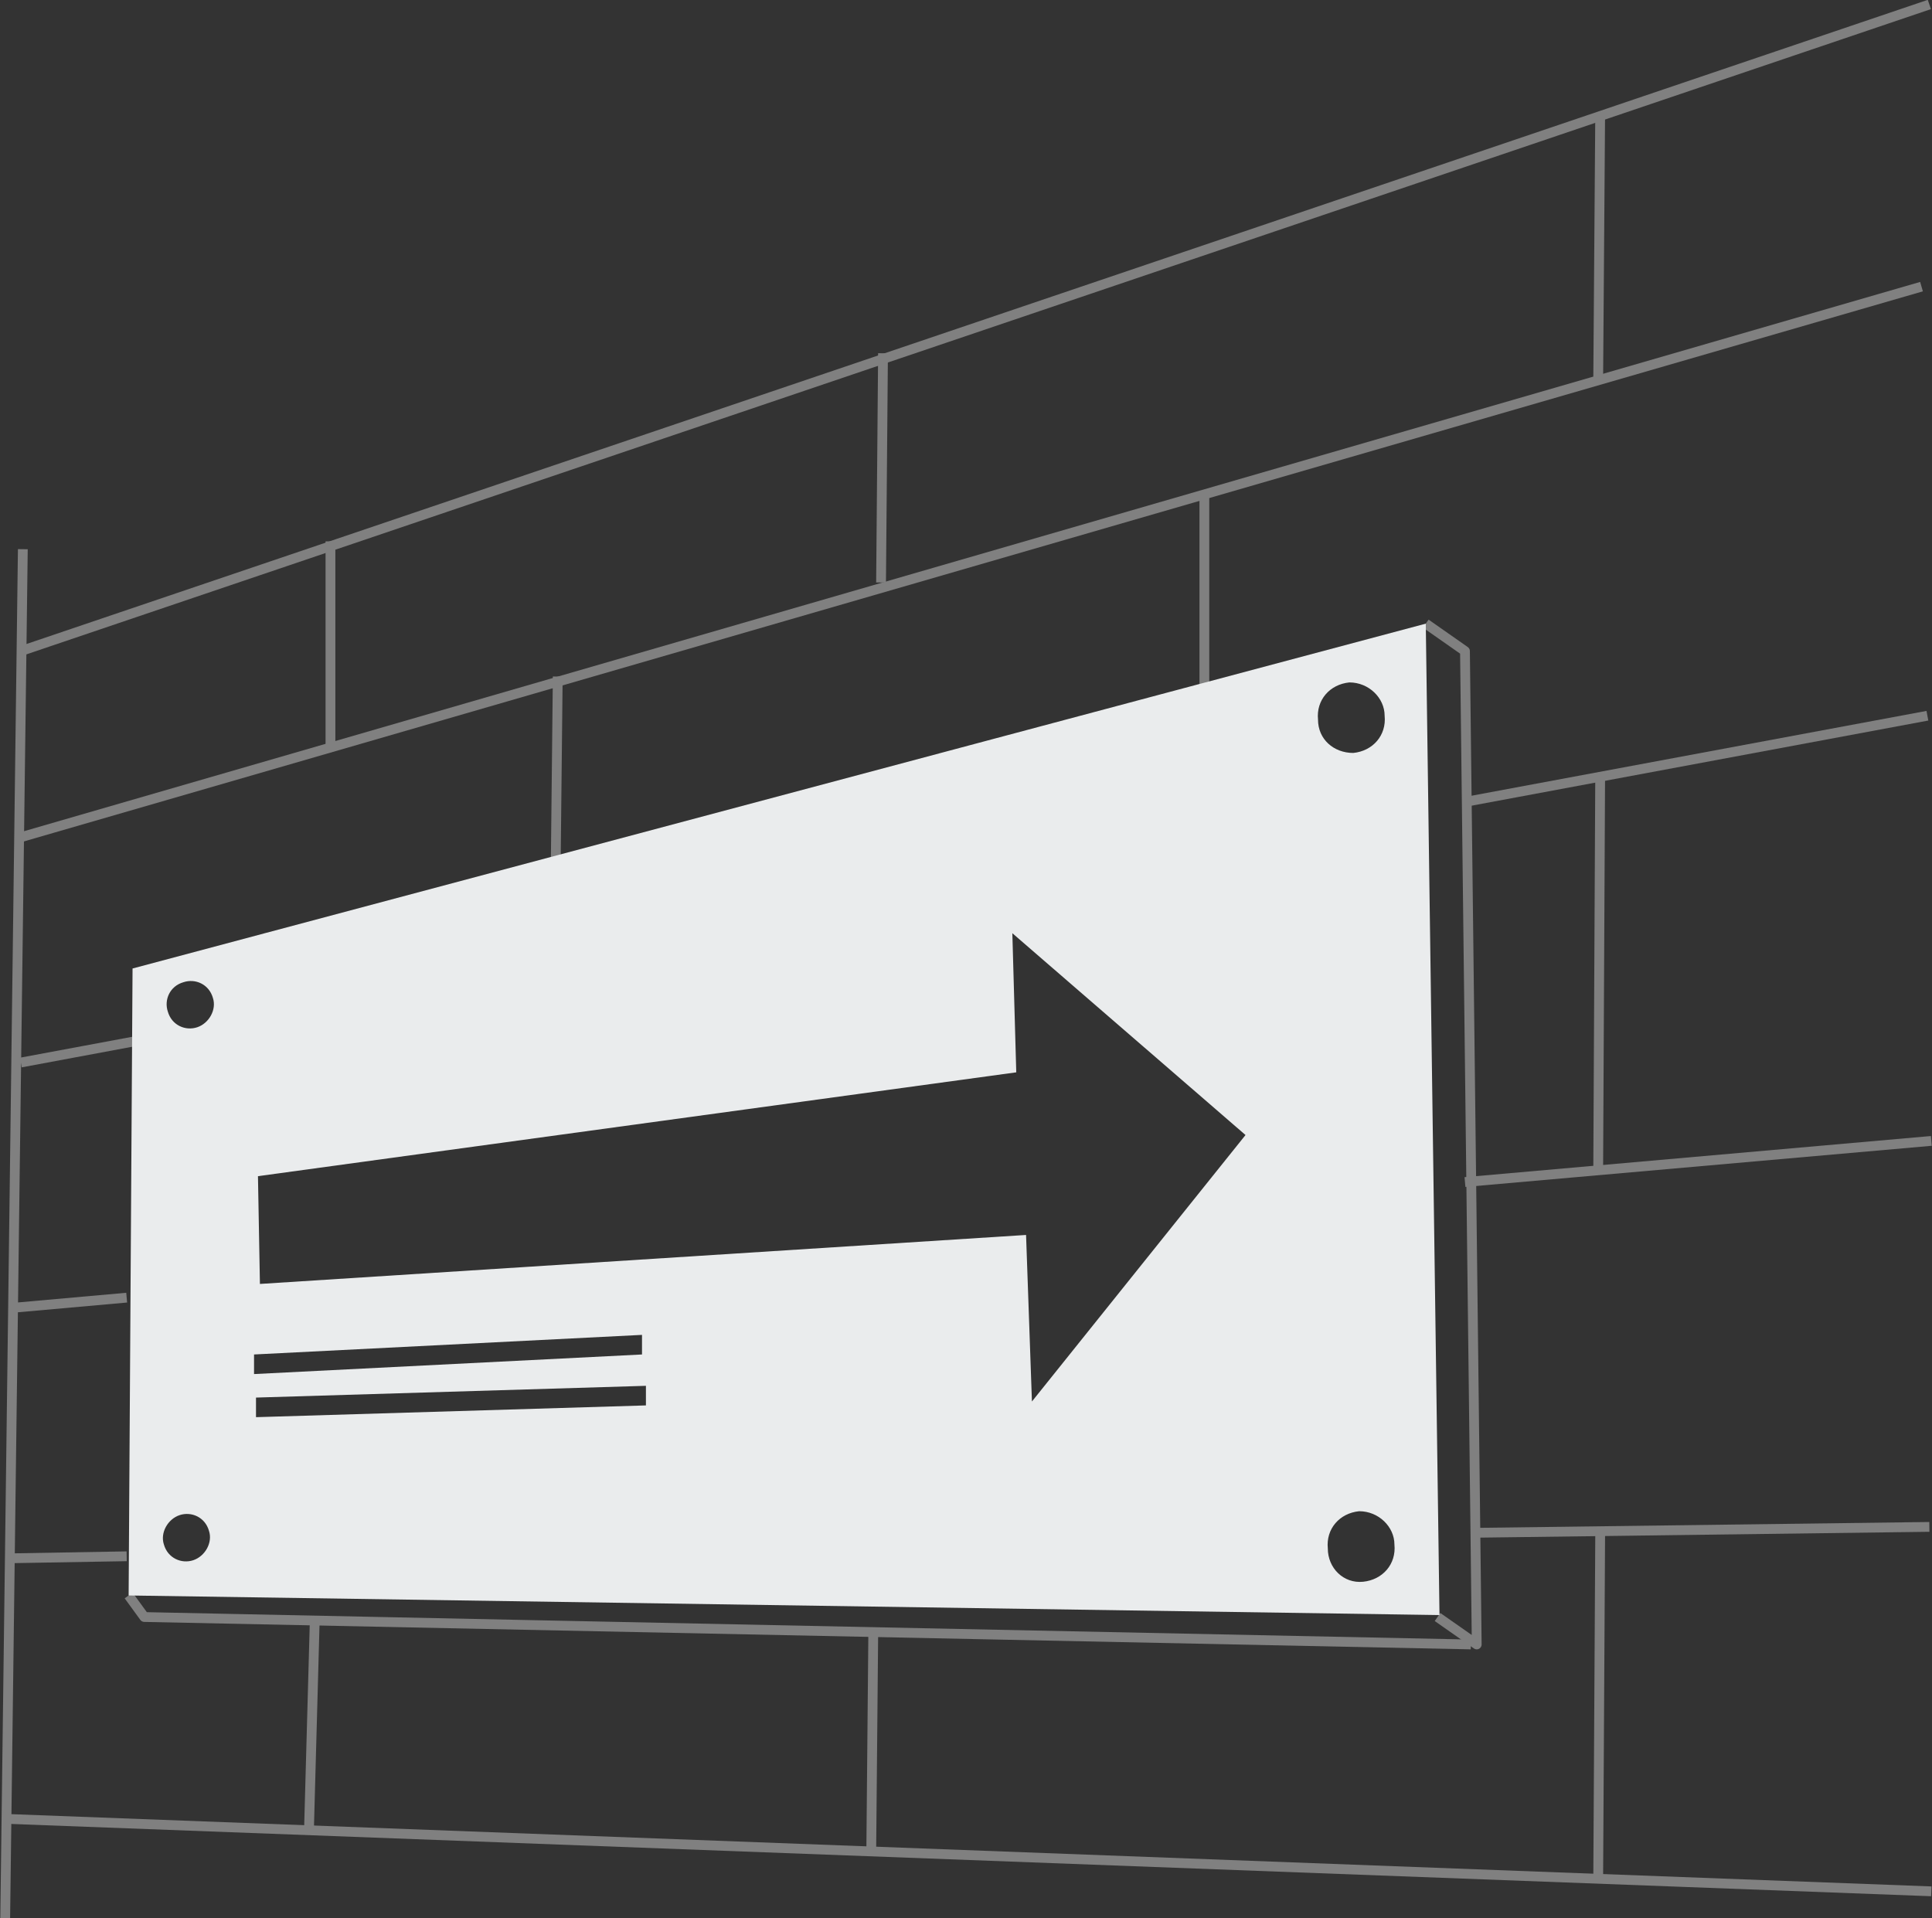 <?xml version="1.0" encoding="utf-8"?>
<!-- Generator: Adobe Illustrator 23.1.1, SVG Export Plug-In . SVG Version: 6.00 Build 0)  -->
<svg version="1.1" id="Layer_1" xmlns="http://www.w3.org/2000/svg" xmlns:xlink="http://www.w3.org/1999/xlink" x="0px" y="0px"
	 viewBox="0 0 98.6 97.9" style="enable-background:new 0 0 98.6 97.9;" xml:space="preserve">
<rect x="0" y="0" width="98.6" height="97.9" fill="#333333" stroke="none"/>
<style type="text/css">
	.st0{fill:none;stroke:#808080;stroke-width:0.5;stroke-miterlimit:10;}
	.st1{fill:none;stroke:#EAECED;stroke-miterlimit:10;}
	.st2{fill:none;stroke:#EAECED;stroke-linejoin:round;}
	.st3{fill:none;stroke:#808080;stroke-miterlimit:10;}
	.st4{fill:#EAECED;}
	.st5{fill:#171717;}
	.st6{fill:none;stroke:#808080;stroke-width:0.5;stroke-linejoin:round;}
	.st7{clip-path:url(#SVGID_2_);}
	.st8{fill:#EAECED;stroke:#EAECED;stroke-linejoin:round;}
	.st9{fill:#FFFFFF;stroke:#EAECED;stroke-linejoin:round;}
	.st10{opacity:0.34;fill:none;stroke:#808080;stroke-width:0.5;stroke-linejoin:round;enable-background:new    ;}
	.st11{fill:#F6F7F7;}
</style>
<g id="Group_132" transform="translate(-260.935 197.029)">
	<path id="Path_928" class="st6" d="M336-113.1l-67.7-1.4l-0.8-1.1"/>
	<line id="Line_289" class="st6" x1="322.4" y1="-171.8" x2="322.4" y2="-162"/>
	<line id="Line_290" class="st6" x1="335.7" y1="-156.1" x2="359.3" y2="-160.5"/>
	<line id="Line_291" class="st6" x1="262" y1="-142.8" x2="267.9" y2="-143.9"/>
	<line id="Line_292" class="st6" x1="335.7" y1="-136.7" x2="359.5" y2="-138.8"/>
	<line id="Line_293" class="st6" x1="261.8" y1="-130.3" x2="267.4" y2="-130.8"/>
	<line id="Line_294" class="st6" x1="336.3" y1="-118.8" x2="359.4" y2="-119.1"/>
	<line id="Line_295" class="st6" x1="261.6" y1="-117.5" x2="267.4" y2="-117.6"/>
	<line id="Line_296" class="st6" x1="289.4" y1="-162.5" x2="289.3" y2="-153.2"/>
	<path id="Path_927" class="st6" d="M333.7-165.2l2,1.4l0.6,50.7l-2-1.4"/>
	<line id="Line_124" class="st6" x1="262.1" y1="-169" x2="261.2" y2="-99.1"/>
	<path id="Path_1068" class="st4" d="M333.7-165.2l-66,17.6l-0.2,32l66.9,1L333.7-165.2z M270.3-146.9c0.6-0.2,1.3,0.1,1.5,0.8
		c0,0,0,0,0,0c0.2,0.6-0.2,1.3-0.8,1.5c0,0,0,0,0,0c-0.6,0.2-1.3-0.1-1.5-0.8c0,0,0,0,0,0C269.3-146,269.6-146.7,270.3-146.9
		C270.3-146.9,270.3-146.9,270.3-146.9z M270.1-119.7c0.6-0.2,1.3,0.1,1.5,0.8c0.2,0.6-0.2,1.3-0.8,1.5c-0.6,0.2-1.3-0.1-1.5-0.8
		C269.1-118.8,269.5-119.5,270.1-119.7L270.1-119.7z M273.9-127.9l19.8-1l0,1l-19.8,1L273.9-127.9z M274-124.7l0-1l19.9-0.6l0,1
		L274-124.7z M313.6-125.5l-0.3-8.5l-39.1,2.5l-0.1-5.5l38.7-5.3l-0.2-7.1l11.9,10.3L313.6-125.5z M328.2-160.3
		c-0.1-1,0.6-1.8,1.6-1.9c1,0,1.8,0.8,1.8,1.7c0.1,1-0.6,1.8-1.6,1.9C329-158.6,328.2-159.3,328.2-160.3
		C328.2-160.3,328.2-160.3,328.2-160.3L328.2-160.3z M328.7-118c-0.1-1,0.6-1.8,1.6-1.9c1,0,1.8,0.8,1.8,1.7c0.1,1-0.6,1.8-1.6,1.9
		C329.5-116.2,328.7-117,328.7-118C328.7-118,328.7-118,328.7-118L328.7-118z"/>
	<line id="Line_297" class="st6" x1="262" y1="-154.3" x2="359" y2="-182.4"/>
	<line id="Line_298" class="st6" x1="262" y1="-163.8" x2="359.4" y2="-196.8"/>
	<line id="Line_299" class="st6" x1="261.2" y1="-104.2" x2="359.5" y2="-100.5"/>
	<line id="Line_300" class="st6" x1="277.8" y1="-169.4" x2="277.8" y2="-158.9"/>
	<line id="Line_301" class="st6" x1="277" y1="-114.4" x2="276.7" y2="-103.5"/>
	<line id="Line_302" class="st6" x1="305.5" y1="-113.5" x2="305.4" y2="-102.6"/>
	<line id="Line_303" class="st6" x1="306" y1="-179" x2="305.9" y2="-167.3"/>
	<line id="Line_304" class="st6" x1="342.6" y1="-191.2" x2="342.5" y2="-177.7"/>
	<line id="Line_305" class="st6" x1="342.6" y1="-157.5" x2="342.5" y2="-137.4"/>
	<line id="Line_306" class="st6" x1="342.6" y1="-118.7" x2="342.5" y2="-101.2"/>
</g>
</svg>
